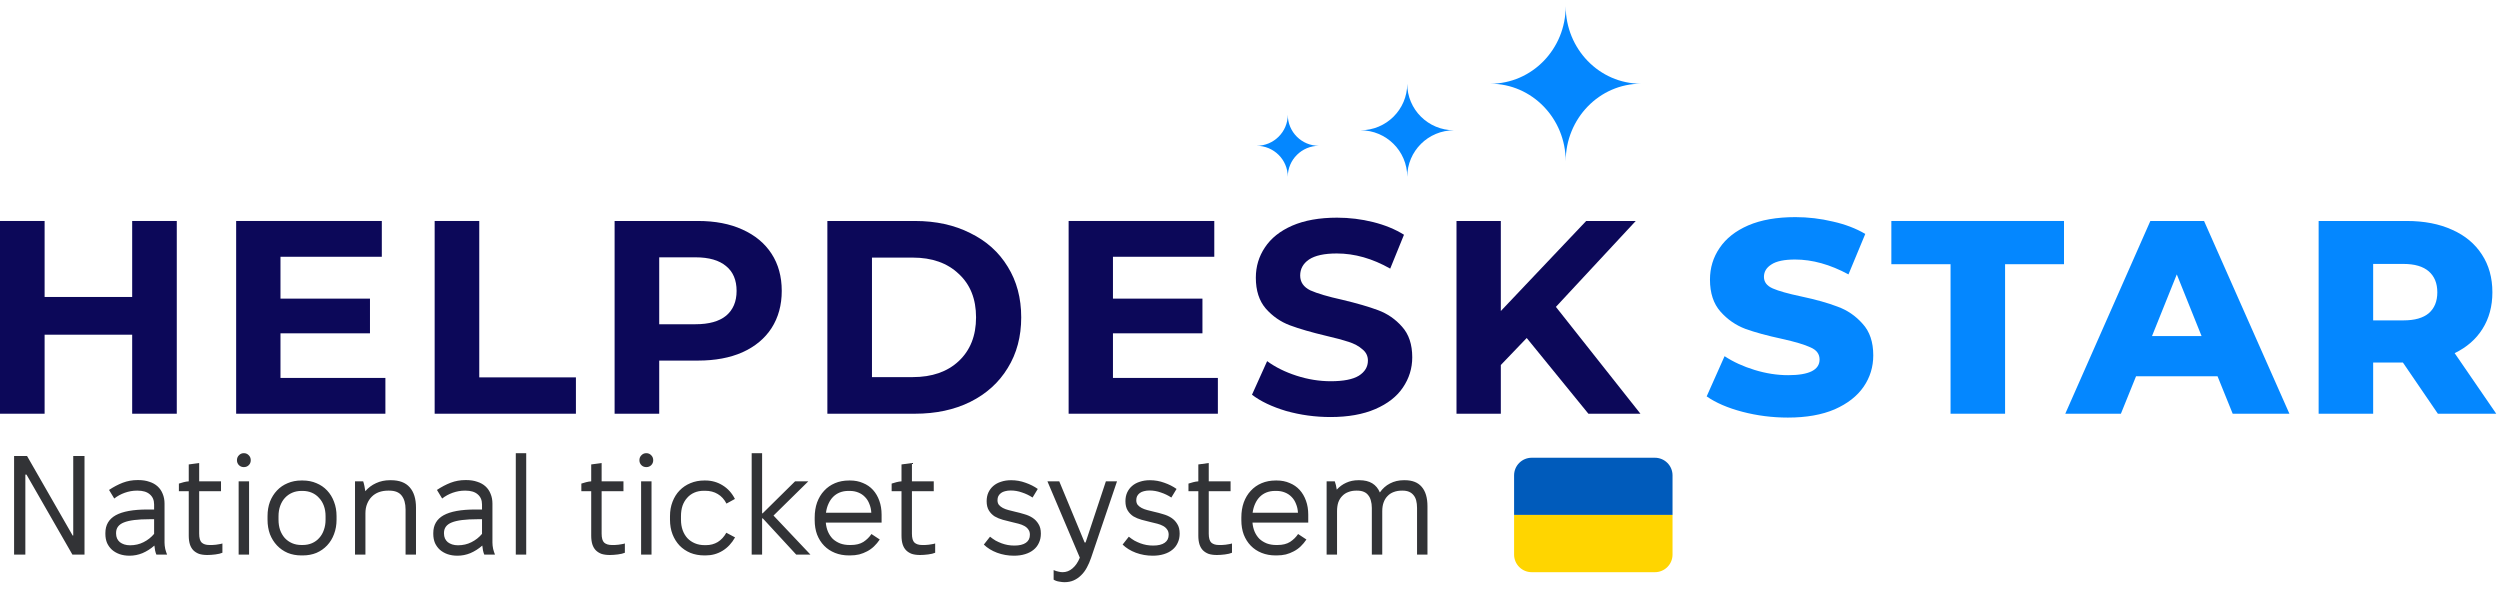 <svg width="284" height="67" viewBox="0 0 284 67" fill="none" xmlns="http://www.w3.org/2000/svg">
<path d="M20.082 25.103V46.999H15.015V38.022H5.067V46.999H0V25.103H5.067V33.736H15.015V25.103H20.082Z" fill="#0C0859"/>
<path d="M43.781 42.933V46.999H26.827V25.103H43.374V29.169H31.863V33.924H42.029V37.865H31.863V42.933H43.781Z" fill="#0C0859"/>
<path d="M49.377 25.103H54.444V42.87H65.424V46.999H49.377V25.103Z" fill="#0C0859"/>
<path d="M79.297 25.103C81.237 25.103 82.916 25.426 84.334 26.073C85.772 26.719 86.878 27.637 87.649 28.825C88.421 30.014 88.807 31.422 88.807 33.048C88.807 34.654 88.421 36.062 87.649 37.271C86.878 38.46 85.772 39.377 84.334 40.024C82.916 40.649 81.237 40.962 79.297 40.962H74.887V46.999H69.819V25.103H79.297ZM79.016 36.833C80.538 36.833 81.696 36.51 82.488 35.864C83.281 35.196 83.677 34.258 83.677 33.048C83.677 31.818 83.281 30.879 82.488 30.233C81.696 29.566 80.538 29.232 79.016 29.232H74.887V36.833H79.016Z" fill="#0C0859"/>
<path d="M93.989 25.103H103.936C106.313 25.103 108.409 25.562 110.223 26.479C112.058 27.376 113.476 28.648 114.477 30.296C115.499 31.943 116.01 33.861 116.01 36.051C116.01 38.241 115.499 40.159 114.477 41.807C113.476 43.454 112.058 44.737 110.223 45.654C108.409 46.551 106.313 46.999 103.936 46.999H93.989V25.103ZM103.686 42.839C105.875 42.839 107.617 42.234 108.909 41.025C110.223 39.794 110.88 38.136 110.88 36.051C110.88 33.966 110.223 32.318 108.909 31.109C107.617 29.878 105.875 29.263 103.686 29.263H99.056V42.839H103.686Z" fill="#0C0859"/>
<path d="M138.35 42.933V46.999H121.396V25.103H137.943V29.169H126.432V33.924H136.598V37.865H126.432V42.933H138.35Z" fill="#0C0859"/>
<path d="M151.141 47.375C149.41 47.375 147.731 47.145 146.104 46.687C144.499 46.207 143.206 45.592 142.226 44.841L143.946 41.025C144.884 41.713 146 42.266 147.293 42.683C148.586 43.1 149.879 43.308 151.172 43.308C152.611 43.308 153.674 43.1 154.362 42.683C155.051 42.245 155.395 41.671 155.395 40.962C155.395 40.441 155.186 40.013 154.769 39.68C154.373 39.325 153.852 39.044 153.205 38.835C152.579 38.627 151.724 38.397 150.64 38.147C148.972 37.751 147.606 37.355 146.542 36.958C145.479 36.562 144.561 35.926 143.79 35.05C143.039 34.174 142.663 33.007 142.663 31.547C142.663 30.275 143.008 29.128 143.696 28.106C144.384 27.063 145.416 26.239 146.793 25.635C148.19 25.03 149.889 24.727 151.891 24.727C153.288 24.727 154.654 24.894 155.989 25.228C157.324 25.562 158.492 26.041 159.492 26.667L157.928 30.515C155.906 29.367 153.883 28.794 151.86 28.794C150.442 28.794 149.389 29.023 148.701 29.482C148.033 29.941 147.7 30.546 147.7 31.297C147.7 32.047 148.085 32.61 148.857 32.986C149.65 33.34 150.849 33.695 152.454 34.049C154.123 34.445 155.489 34.842 156.552 35.238C157.616 35.634 158.523 36.26 159.274 37.115C160.045 37.97 160.431 39.127 160.431 40.587C160.431 41.838 160.076 42.985 159.367 44.028C158.679 45.05 157.636 45.863 156.239 46.468C154.842 47.072 153.143 47.375 151.141 47.375Z" fill="#0C0859"/>
<path d="M173.434 38.397L170.494 41.463V46.999H165.458V25.103H170.494V35.332L180.191 25.103H185.821L176.75 34.862L186.353 46.999H180.441L173.434 38.397Z" fill="#0C0859"/>
<path d="M203.106 47.437C201.333 47.437 199.613 47.218 197.944 46.781C196.276 46.343 194.921 45.759 193.878 45.029L195.911 40.462C196.891 41.108 198.028 41.63 199.321 42.026C200.614 42.422 201.886 42.62 203.137 42.62C205.514 42.62 206.703 42.026 206.703 40.837C206.703 40.212 206.359 39.753 205.671 39.461C205.003 39.148 203.919 38.825 202.418 38.491C200.77 38.137 199.394 37.761 198.289 37.365C197.183 36.948 196.234 36.291 195.442 35.394C194.65 34.498 194.253 33.288 194.253 31.766C194.253 30.431 194.618 29.232 195.348 28.169C196.078 27.084 197.162 26.229 198.601 25.604C200.061 24.978 201.844 24.665 203.95 24.665C205.389 24.665 206.807 24.832 208.204 25.166C209.602 25.478 210.832 25.948 211.896 26.573L209.987 31.171C207.902 30.045 205.879 29.482 203.919 29.482C202.689 29.482 201.792 29.67 201.229 30.045C200.666 30.4 200.384 30.869 200.384 31.453C200.384 32.037 200.718 32.475 201.385 32.767C202.053 33.059 203.127 33.361 204.607 33.674C206.275 34.028 207.652 34.414 208.736 34.831C209.841 35.227 210.79 35.874 211.583 36.771C212.396 37.647 212.803 38.846 212.803 40.368C212.803 41.682 212.438 42.87 211.708 43.934C210.978 44.998 209.883 45.852 208.423 46.499C206.964 47.125 205.191 47.437 203.106 47.437Z" fill="#0487FF"/>
<path d="M221.583 30.014H214.858V25.103H234.471V30.014H227.777V46.999H221.583V30.014Z" fill="#0487FF"/>
<path d="M251.913 42.745H242.654L240.934 46.999H234.615L244.281 25.103H250.38L260.077 46.999H253.634L251.913 42.745ZM250.099 38.178L247.284 31.171L244.468 38.178H250.099Z" fill="#0487FF"/>
<path d="M272.969 41.181H269.591V46.999H263.397V25.103H273.407C275.388 25.103 277.109 25.437 278.568 26.104C280.028 26.75 281.154 27.689 281.947 28.919C282.739 30.129 283.135 31.557 283.135 33.205C283.135 34.789 282.76 36.176 282.009 37.365C281.279 38.533 280.226 39.45 278.85 40.118L283.573 46.999H276.942L272.969 41.181ZM276.879 33.205C276.879 32.183 276.556 31.39 275.91 30.827C275.263 30.264 274.304 29.983 273.032 29.983H269.591V36.395H273.032C274.304 36.395 275.263 36.124 275.91 35.582C276.556 35.019 276.879 34.227 276.879 33.205Z" fill="#0487FF"/>
<path d="M146.291 13.038C146.291 14.981 144.703 16.562 142.751 16.562C144.703 16.562 146.291 18.142 146.291 20.085C146.291 18.142 147.879 16.562 149.832 16.562C147.879 16.572 146.291 14.991 146.291 13.038Z" fill="#0487FF"/>
<path d="M165.173 14.8C162.243 14.8 159.862 12.438 159.862 9.515C159.862 12.431 157.489 14.8 154.552 14.8C157.482 14.8 159.862 17.162 159.862 20.085C159.87 17.162 162.243 14.8 165.173 14.8Z" fill="#0487FF"/>
<path d="M177.864 0.706C177.864 5.572 174.03 9.51 169.304 9.51C174.03 9.51 177.864 13.457 177.864 18.323C177.864 13.457 181.697 9.51 186.415 9.51C181.697 9.51 177.864 5.572 177.864 0.706Z" fill="#0487FF"/>
<path d="M1.6 63V51.8H3.072L8.256 60.84H8.32V51.8H9.6V63H8.224L3.008 53.912H2.88V63H1.6ZM14.707 63.128C14.302 63.128 13.928 63.069 13.587 62.952C13.257 62.835 12.969 62.669 12.723 62.456C12.489 62.243 12.302 61.987 12.163 61.688C12.035 61.379 11.971 61.037 11.971 60.664V60.552C11.971 59.645 12.361 58.973 13.139 58.536C13.928 58.099 15.129 57.88 16.739 57.88H17.507V57.304C17.507 56.813 17.342 56.429 17.011 56.152C16.691 55.875 16.233 55.736 15.635 55.736H15.539C15.091 55.736 14.638 55.816 14.179 55.976C13.731 56.136 13.331 56.355 12.979 56.632L12.387 55.656C12.899 55.315 13.416 55.043 13.939 54.84C14.473 54.637 15.033 54.536 15.619 54.536H15.715C16.184 54.536 16.601 54.6 16.963 54.728C17.337 54.845 17.651 55.021 17.907 55.256C18.163 55.491 18.355 55.773 18.483 56.104C18.622 56.435 18.691 56.803 18.691 57.208V61.64C18.691 61.864 18.718 62.104 18.771 62.36C18.835 62.605 18.904 62.819 18.979 63H17.763C17.71 62.883 17.662 62.728 17.619 62.536C17.587 62.344 17.561 62.157 17.539 61.976C17.113 62.349 16.659 62.637 16.179 62.84C15.71 63.032 15.219 63.128 14.707 63.128ZM14.771 61.944C15.336 61.944 15.848 61.827 16.307 61.592C16.776 61.357 17.177 61.043 17.507 60.648V58.984H16.979C15.635 58.984 14.665 59.107 14.067 59.352C13.48 59.587 13.187 59.981 13.187 60.536V60.616C13.187 60.819 13.225 61.005 13.299 61.176C13.374 61.336 13.48 61.475 13.619 61.592C13.758 61.699 13.923 61.784 14.115 61.848C14.318 61.912 14.537 61.944 14.771 61.944ZM23.554 63.048C23.192 63.048 22.877 63.005 22.61 62.92C22.354 62.824 22.136 62.685 21.954 62.504C21.784 62.323 21.656 62.099 21.57 61.832C21.485 61.555 21.442 61.229 21.442 60.856V55.8H20.322V54.936C20.493 54.883 20.674 54.829 20.866 54.776C21.069 54.723 21.261 54.691 21.442 54.68V52.76L22.626 52.6V54.68H25.106V55.8H22.626V60.616C22.626 61.117 22.722 61.459 22.914 61.64C23.117 61.821 23.405 61.912 23.778 61.912C23.874 61.912 23.986 61.912 24.114 61.912C24.253 61.901 24.392 61.891 24.53 61.88C24.669 61.859 24.802 61.837 24.93 61.816C25.069 61.795 25.181 61.768 25.266 61.736V62.792C25.074 62.877 24.808 62.941 24.466 62.984C24.125 63.027 23.821 63.048 23.554 63.048ZM27.11 63V54.68H28.294V63H27.11ZM27.702 53.064C27.478 53.064 27.291 52.989 27.142 52.84C26.993 52.691 26.918 52.504 26.918 52.28C26.918 52.056 26.993 51.869 27.142 51.72C27.291 51.56 27.478 51.48 27.702 51.48C27.926 51.48 28.113 51.56 28.262 51.72C28.411 51.869 28.486 52.056 28.486 52.28C28.486 52.504 28.411 52.691 28.262 52.84C28.113 52.989 27.926 53.064 27.702 53.064ZM34.232 63.096C33.667 63.096 33.15 63 32.68 62.808C32.211 62.605 31.806 62.323 31.464 61.96C31.123 61.597 30.856 61.171 30.664 60.68C30.483 60.179 30.392 59.635 30.392 59.048V58.632C30.392 58.035 30.483 57.491 30.664 57C30.856 56.509 31.123 56.083 31.464 55.72C31.806 55.357 32.211 55.08 32.68 54.888C33.15 54.685 33.667 54.584 34.232 54.584H34.392C34.958 54.584 35.475 54.685 35.944 54.888C36.414 55.08 36.819 55.357 37.16 55.72C37.502 56.083 37.763 56.509 37.944 57C38.136 57.491 38.232 58.035 38.232 58.632V59.048C38.232 59.635 38.136 60.179 37.944 60.68C37.763 61.171 37.502 61.597 37.16 61.96C36.819 62.323 36.414 62.605 35.944 62.808C35.475 63 34.958 63.096 34.392 63.096H34.232ZM34.248 61.912H34.376C34.771 61.912 35.128 61.843 35.448 61.704C35.768 61.565 36.04 61.368 36.264 61.112C36.499 60.856 36.675 60.552 36.792 60.2C36.92 59.848 36.984 59.464 36.984 59.048V58.632C36.984 58.205 36.92 57.816 36.792 57.464C36.664 57.112 36.483 56.813 36.248 56.568C36.024 56.312 35.752 56.115 35.432 55.976C35.112 55.837 34.76 55.768 34.376 55.768H34.248C33.864 55.768 33.512 55.837 33.192 55.976C32.872 56.115 32.595 56.312 32.36 56.568C32.136 56.813 31.96 57.112 31.832 57.464C31.704 57.816 31.64 58.205 31.64 58.632V59.048C31.64 59.464 31.699 59.848 31.816 60.2C31.944 60.552 32.12 60.856 32.344 61.112C32.579 61.368 32.856 61.565 33.176 61.704C33.496 61.843 33.854 61.912 34.248 61.912ZM40.329 63V54.68H41.257C41.31 54.829 41.358 55.011 41.401 55.224C41.443 55.427 41.475 55.619 41.497 55.8C41.838 55.405 42.243 55.101 42.713 54.888C43.193 54.664 43.721 54.552 44.297 54.552H44.409C45.358 54.552 46.067 54.819 46.537 55.352C47.017 55.885 47.257 56.659 47.257 57.672V63H46.073V57.88C46.073 57.197 45.923 56.669 45.625 56.296C45.337 55.923 44.867 55.736 44.217 55.736H44.089C43.705 55.736 43.353 55.795 43.033 55.912C42.723 56.029 42.457 56.2 42.233 56.424C42.009 56.648 41.833 56.92 41.705 57.24C41.577 57.549 41.513 57.907 41.513 58.312V63H40.329ZM51.957 63.128C51.552 63.128 51.178 63.069 50.837 62.952C50.507 62.835 50.218 62.669 49.973 62.456C49.739 62.243 49.552 61.987 49.413 61.688C49.285 61.379 49.221 61.037 49.221 60.664V60.552C49.221 59.645 49.611 58.973 50.389 58.536C51.178 58.099 52.379 57.88 53.989 57.88H54.757V57.304C54.757 56.813 54.592 56.429 54.261 56.152C53.941 55.875 53.483 55.736 52.885 55.736H52.789C52.341 55.736 51.888 55.816 51.429 55.976C50.981 56.136 50.581 56.355 50.229 56.632L49.637 55.656C50.149 55.315 50.666 55.043 51.189 54.84C51.722 54.637 52.282 54.536 52.869 54.536H52.965C53.434 54.536 53.85 54.6 54.213 54.728C54.587 54.845 54.901 55.021 55.157 55.256C55.413 55.491 55.605 55.773 55.733 56.104C55.872 56.435 55.941 56.803 55.941 57.208V61.64C55.941 61.864 55.968 62.104 56.021 62.36C56.085 62.605 56.154 62.819 56.229 63H55.013C54.96 62.883 54.912 62.728 54.869 62.536C54.837 62.344 54.81 62.157 54.789 61.976C54.362 62.349 53.909 62.637 53.429 62.84C52.96 63.032 52.469 63.128 51.957 63.128ZM52.021 61.944C52.587 61.944 53.099 61.827 53.557 61.592C54.026 61.357 54.426 61.043 54.757 60.648V58.984H54.229C52.885 58.984 51.914 59.107 51.317 59.352C50.73 59.587 50.437 59.981 50.437 60.536V60.616C50.437 60.819 50.474 61.005 50.549 61.176C50.624 61.336 50.73 61.475 50.869 61.592C51.008 61.699 51.173 61.784 51.365 61.848C51.568 61.912 51.786 61.944 52.021 61.944ZM58.594 63V51.48H59.778V63H58.594ZM69.273 63.048C68.91 63.048 68.596 63.005 68.329 62.92C68.073 62.824 67.854 62.685 67.673 62.504C67.502 62.323 67.374 62.099 67.289 61.832C67.204 61.555 67.161 61.229 67.161 60.856V55.8H66.041V54.936C66.212 54.883 66.393 54.829 66.585 54.776C66.788 54.723 66.98 54.691 67.161 54.68V52.76L68.345 52.6V54.68H70.825V55.8H68.345V60.616C68.345 61.117 68.441 61.459 68.633 61.64C68.836 61.821 69.124 61.912 69.497 61.912C69.593 61.912 69.705 61.912 69.833 61.912C69.972 61.901 70.11 61.891 70.249 61.88C70.388 61.859 70.521 61.837 70.649 61.816C70.788 61.795 70.9 61.768 70.985 61.736V62.792C70.793 62.877 70.526 62.941 70.185 62.984C69.844 63.027 69.54 63.048 69.273 63.048ZM72.829 63V54.68H74.013V63H72.829ZM73.421 53.064C73.197 53.064 73.01 52.989 72.861 52.84C72.711 52.691 72.637 52.504 72.637 52.28C72.637 52.056 72.711 51.869 72.861 51.72C73.01 51.56 73.197 51.48 73.421 51.48C73.645 51.48 73.831 51.56 73.981 51.72C74.13 51.869 74.205 52.056 74.205 52.28C74.205 52.504 74.13 52.691 73.981 52.84C73.831 52.989 73.645 53.064 73.421 53.064ZM80.031 63.096C79.444 63.096 78.911 63 78.431 62.808C77.951 62.605 77.54 62.328 77.199 61.976C76.858 61.613 76.591 61.187 76.399 60.696C76.207 60.195 76.111 59.645 76.111 59.048V58.632C76.111 58.035 76.207 57.491 76.399 57C76.591 56.499 76.858 56.072 77.199 55.72C77.551 55.357 77.962 55.08 78.431 54.888C78.911 54.685 79.434 54.584 79.999 54.584H80.127C80.842 54.584 81.492 54.765 82.079 55.128C82.676 55.491 83.146 56.008 83.487 56.68L82.527 57.208C82.282 56.728 81.951 56.365 81.535 56.12C81.13 55.875 80.655 55.752 80.111 55.752H79.951C79.556 55.752 79.199 55.821 78.879 55.96C78.559 56.099 78.287 56.296 78.063 56.552C77.839 56.797 77.663 57.096 77.535 57.448C77.418 57.8 77.359 58.195 77.359 58.632V59.048C77.359 59.475 77.423 59.869 77.551 60.232C77.679 60.584 77.86 60.888 78.095 61.144C78.33 61.389 78.612 61.581 78.943 61.72C79.274 61.859 79.642 61.928 80.047 61.928H80.207C80.698 61.928 81.14 61.811 81.535 61.576C81.93 61.331 82.255 60.979 82.511 60.52L83.503 61.048C83.13 61.709 82.655 62.216 82.079 62.568C81.503 62.92 80.863 63.096 80.159 63.096H80.031ZM85.391 63V51.48H86.575V58.312H86.639L90.319 54.68H91.823L87.871 58.568L92.063 63H90.447L86.655 58.888H86.575V63H85.391ZM96.436 63.096C95.861 63.096 95.332 63 94.853 62.808C94.373 62.616 93.962 62.344 93.621 61.992C93.279 61.64 93.013 61.219 92.82 60.728C92.639 60.237 92.549 59.693 92.549 59.096V58.792C92.549 58.163 92.639 57.592 92.82 57.08C93.013 56.557 93.279 56.115 93.621 55.752C93.962 55.379 94.373 55.091 94.853 54.888C95.332 54.685 95.866 54.584 96.453 54.584H96.581C97.114 54.584 97.599 54.68 98.037 54.872C98.484 55.053 98.863 55.315 99.172 55.656C99.482 55.997 99.722 56.408 99.892 56.888C100.063 57.357 100.149 57.885 100.149 58.472V59.368H93.812C93.844 59.752 93.93 60.104 94.069 60.424C94.207 60.733 94.388 61 94.612 61.224C94.847 61.437 95.124 61.608 95.445 61.736C95.764 61.853 96.117 61.912 96.501 61.912H96.66C97.237 61.912 97.711 61.795 98.085 61.56C98.458 61.315 98.762 61.016 98.996 60.664L99.941 61.288C99.749 61.576 99.53 61.837 99.284 62.072C99.05 62.296 98.788 62.483 98.501 62.632C98.223 62.781 97.924 62.899 97.605 62.984C97.284 63.059 96.938 63.096 96.564 63.096H96.436ZM93.829 58.248H98.981C98.959 57.875 98.885 57.539 98.757 57.24C98.639 56.931 98.474 56.669 98.26 56.456C98.047 56.232 97.791 56.061 97.493 55.944C97.204 55.827 96.885 55.768 96.532 55.768H96.373C96.02 55.768 95.695 55.827 95.397 55.944C95.109 56.061 94.858 56.227 94.644 56.44C94.431 56.653 94.255 56.915 94.117 57.224C93.978 57.523 93.882 57.864 93.829 58.248ZM104.523 63.048C104.16 63.048 103.846 63.005 103.579 62.92C103.323 62.824 103.104 62.685 102.923 62.504C102.752 62.323 102.624 62.099 102.539 61.832C102.454 61.555 102.411 61.229 102.411 60.856V55.8H101.291V54.936C101.462 54.883 101.643 54.829 101.835 54.776C102.038 54.723 102.23 54.691 102.411 54.68V52.76L103.595 52.6V54.68H106.075V55.8H103.595V60.616C103.595 61.117 103.691 61.459 103.883 61.64C104.086 61.821 104.374 61.912 104.747 61.912C104.843 61.912 104.955 61.912 105.083 61.912C105.222 61.901 105.36 61.891 105.499 61.88C105.638 61.859 105.771 61.837 105.899 61.816C106.038 61.795 106.15 61.768 106.235 61.736V62.792C106.043 62.877 105.776 62.941 105.435 62.984C105.094 63.027 104.79 63.048 104.523 63.048ZM115.187 63.128C114.515 63.128 113.875 63.016 113.267 62.792C112.67 62.568 112.168 62.259 111.763 61.864L112.467 60.968C112.68 61.139 112.894 61.288 113.107 61.416C113.331 61.533 113.555 61.635 113.779 61.72C114.014 61.805 114.248 61.869 114.483 61.912C114.728 61.955 114.979 61.976 115.235 61.976C115.523 61.976 115.774 61.949 115.987 61.896C116.211 61.843 116.398 61.763 116.547 61.656C116.696 61.549 116.808 61.421 116.883 61.272C116.958 61.123 116.995 60.947 116.995 60.744C116.995 60.499 116.936 60.301 116.819 60.152C116.712 59.992 116.563 59.859 116.371 59.752C116.179 59.645 115.96 59.56 115.715 59.496C115.47 59.432 115.208 59.368 114.931 59.304C114.6 59.229 114.264 59.144 113.923 59.048C113.582 58.952 113.272 58.824 112.995 58.664C112.728 58.493 112.51 58.269 112.339 57.992C112.168 57.715 112.083 57.363 112.083 56.936C112.083 56.573 112.147 56.248 112.275 55.96C112.414 55.661 112.6 55.411 112.835 55.208C113.08 54.995 113.374 54.835 113.715 54.728C114.056 54.611 114.44 54.552 114.867 54.552C115.432 54.552 115.976 54.648 116.499 54.84C117.022 55.021 117.486 55.256 117.891 55.544L117.299 56.52C116.926 56.275 116.526 56.083 116.099 55.944C115.683 55.795 115.256 55.72 114.819 55.72C114.584 55.72 114.371 55.747 114.179 55.8C113.998 55.843 113.843 55.912 113.715 56.008C113.587 56.104 113.486 56.221 113.411 56.36C113.347 56.488 113.315 56.643 113.315 56.824C113.315 57.037 113.368 57.213 113.475 57.352C113.592 57.491 113.742 57.608 113.923 57.704C114.104 57.8 114.318 57.88 114.563 57.944C114.808 58.008 115.064 58.072 115.331 58.136C115.672 58.211 116.014 58.301 116.355 58.408C116.707 58.504 117.022 58.643 117.299 58.824C117.576 59.005 117.8 59.24 117.971 59.528C118.152 59.805 118.243 60.168 118.243 60.616C118.243 61.011 118.168 61.363 118.019 61.672C117.88 61.981 117.678 62.243 117.411 62.456C117.155 62.669 116.835 62.835 116.451 62.952C116.078 63.069 115.656 63.128 115.187 63.128ZM120.924 66.136C120.764 66.136 120.567 66.115 120.332 66.072C120.097 66.04 119.884 65.965 119.692 65.848V64.76C119.884 64.845 120.065 64.904 120.236 64.936C120.407 64.979 120.567 65 120.716 65C121.132 65 121.505 64.856 121.836 64.568C122.177 64.28 122.455 63.875 122.668 63.352L118.988 54.68H120.332L123.212 61.624H123.324L125.628 54.68H126.892L123.948 63.368C123.809 63.773 123.649 64.141 123.468 64.472C123.287 64.813 123.068 65.107 122.812 65.352C122.567 65.597 122.289 65.789 121.98 65.928C121.671 66.067 121.319 66.136 120.924 66.136ZM130.953 63.128C130.281 63.128 129.641 63.016 129.033 62.792C128.435 62.568 127.934 62.259 127.529 61.864L128.233 60.968C128.446 61.139 128.659 61.288 128.873 61.416C129.097 61.533 129.321 61.635 129.545 61.72C129.779 61.805 130.014 61.869 130.249 61.912C130.494 61.955 130.745 61.976 131.001 61.976C131.289 61.976 131.539 61.949 131.753 61.896C131.977 61.843 132.163 61.763 132.313 61.656C132.462 61.549 132.574 61.421 132.649 61.272C132.723 61.123 132.761 60.947 132.761 60.744C132.761 60.499 132.702 60.301 132.585 60.152C132.478 59.992 132.329 59.859 132.137 59.752C131.945 59.645 131.726 59.56 131.481 59.496C131.235 59.432 130.974 59.368 130.697 59.304C130.366 59.229 130.03 59.144 129.689 59.048C129.347 58.952 129.038 58.824 128.761 58.664C128.494 58.493 128.275 58.269 128.105 57.992C127.934 57.715 127.849 57.363 127.849 56.936C127.849 56.573 127.913 56.248 128.041 55.96C128.179 55.661 128.366 55.411 128.601 55.208C128.846 54.995 129.139 54.835 129.481 54.728C129.822 54.611 130.206 54.552 130.633 54.552C131.198 54.552 131.742 54.648 132.265 54.84C132.787 55.021 133.251 55.256 133.657 55.544L133.065 56.52C132.691 56.275 132.291 56.083 131.865 55.944C131.449 55.795 131.022 55.72 130.585 55.72C130.35 55.72 130.137 55.747 129.945 55.8C129.763 55.843 129.609 55.912 129.481 56.008C129.353 56.104 129.251 56.221 129.177 56.36C129.113 56.488 129.081 56.643 129.081 56.824C129.081 57.037 129.134 57.213 129.241 57.352C129.358 57.491 129.507 57.608 129.689 57.704C129.87 57.8 130.083 57.88 130.329 57.944C130.574 58.008 130.83 58.072 131.097 58.136C131.438 58.211 131.779 58.301 132.121 58.408C132.473 58.504 132.787 58.643 133.065 58.824C133.342 59.005 133.566 59.24 133.737 59.528C133.918 59.805 134.009 60.168 134.009 60.616C134.009 61.011 133.934 61.363 133.785 61.672C133.646 61.981 133.443 62.243 133.177 62.456C132.921 62.669 132.601 62.835 132.217 62.952C131.843 63.069 131.422 63.128 130.953 63.128ZM138.242 63.048C137.879 63.048 137.564 63.005 137.298 62.92C137.042 62.824 136.823 62.685 136.642 62.504C136.471 62.323 136.343 62.099 136.258 61.832C136.172 61.555 136.13 61.229 136.13 60.856V55.8H135.01V54.936C135.18 54.883 135.362 54.829 135.554 54.776C135.756 54.723 135.948 54.691 136.13 54.68V52.76L137.314 52.6V54.68H139.794V55.8H137.314V60.616C137.314 61.117 137.41 61.459 137.602 61.64C137.804 61.821 138.092 61.912 138.466 61.912C138.562 61.912 138.674 61.912 138.802 61.912C138.94 61.901 139.079 61.891 139.218 61.88C139.356 61.859 139.49 61.837 139.618 61.816C139.756 61.795 139.868 61.768 139.954 61.736V62.792C139.762 62.877 139.495 62.941 139.154 62.984C138.812 63.027 138.508 63.048 138.242 63.048ZM144.905 63.096C144.329 63.096 143.801 63 143.321 62.808C142.841 62.616 142.431 62.344 142.089 61.992C141.748 61.64 141.481 61.219 141.289 60.728C141.108 60.237 141.017 59.693 141.017 59.096V58.792C141.017 58.163 141.108 57.592 141.289 57.08C141.481 56.557 141.748 56.115 142.089 55.752C142.431 55.379 142.841 55.091 143.321 54.888C143.801 54.685 144.335 54.584 144.921 54.584H145.049C145.583 54.584 146.068 54.68 146.505 54.872C146.953 55.053 147.332 55.315 147.641 55.656C147.951 55.997 148.191 56.408 148.361 56.888C148.532 57.357 148.617 57.885 148.617 58.472V59.368H142.281C142.313 59.752 142.399 60.104 142.537 60.424C142.676 60.733 142.857 61 143.081 61.224C143.316 61.437 143.593 61.608 143.913 61.736C144.233 61.853 144.585 61.912 144.969 61.912H145.129C145.705 61.912 146.18 61.795 146.553 61.56C146.927 61.315 147.231 61.016 147.465 60.664L148.409 61.288C148.217 61.576 147.999 61.837 147.753 62.072C147.519 62.296 147.257 62.483 146.969 62.632C146.692 62.781 146.393 62.899 146.073 62.984C145.753 63.059 145.407 63.096 145.033 63.096H144.905ZM142.297 58.248H147.449C147.428 57.875 147.353 57.539 147.225 57.24C147.108 56.931 146.943 56.669 146.729 56.456C146.516 56.232 146.26 56.061 145.961 55.944C145.673 55.827 145.353 55.768 145.001 55.768H144.841C144.489 55.768 144.164 55.827 143.865 55.944C143.577 56.061 143.327 56.227 143.113 56.44C142.9 56.653 142.724 56.915 142.585 57.224C142.447 57.523 142.351 57.864 142.297 58.248ZM150.704 63V54.68H151.632C151.674 54.797 151.717 54.941 151.76 55.112C151.802 55.283 151.834 55.453 151.856 55.624C152.165 55.283 152.522 55.021 152.928 54.84C153.344 54.648 153.802 54.552 154.304 54.552H154.416C155.013 54.552 155.504 54.669 155.888 54.904C156.272 55.139 156.56 55.485 156.752 55.944C157.061 55.496 157.445 55.155 157.904 54.92C158.373 54.675 158.896 54.552 159.472 54.552H159.584C160.437 54.552 161.077 54.803 161.504 55.304C161.941 55.805 162.16 56.541 162.16 57.512V63H160.976V57.704C160.976 57.384 160.944 57.101 160.88 56.856C160.816 56.611 160.714 56.408 160.576 56.248C160.437 56.077 160.266 55.949 160.064 55.864C159.861 55.779 159.621 55.736 159.344 55.736H159.232C158.901 55.736 158.597 55.789 158.32 55.896C158.053 55.992 157.824 56.141 157.632 56.344C157.44 56.536 157.29 56.776 157.184 57.064C157.077 57.352 157.024 57.688 157.024 58.072V63H155.84V57.704C155.84 57.384 155.802 57.101 155.728 56.856C155.664 56.611 155.562 56.408 155.424 56.248C155.296 56.077 155.125 55.949 154.912 55.864C154.709 55.779 154.464 55.736 154.176 55.736H154.064C153.733 55.736 153.434 55.789 153.168 55.896C152.901 55.992 152.672 56.141 152.48 56.344C152.288 56.536 152.138 56.776 152.032 57.064C151.936 57.352 151.888 57.688 151.888 58.072V63H150.704Z" fill="#323336"/>
<path d="M188 52H174C173.47 52 172.961 52.211 172.586 52.586C172.211 52.961 172 53.47 172 54V58.5H190V54C190 53.47 189.789 52.961 189.414 52.586C189.039 52.211 188.53 52 188 52Z" fill="#005BBB"/>
<path d="M190 63C190 63.53 189.789 64.039 189.414 64.414C189.039 64.789 188.53 65 188 65H174C173.47 65 172.961 64.789 172.586 64.414C172.211 64.039 172 63.53 172 63V58.5H190V63Z" fill="#FFD500"/>
</svg>
